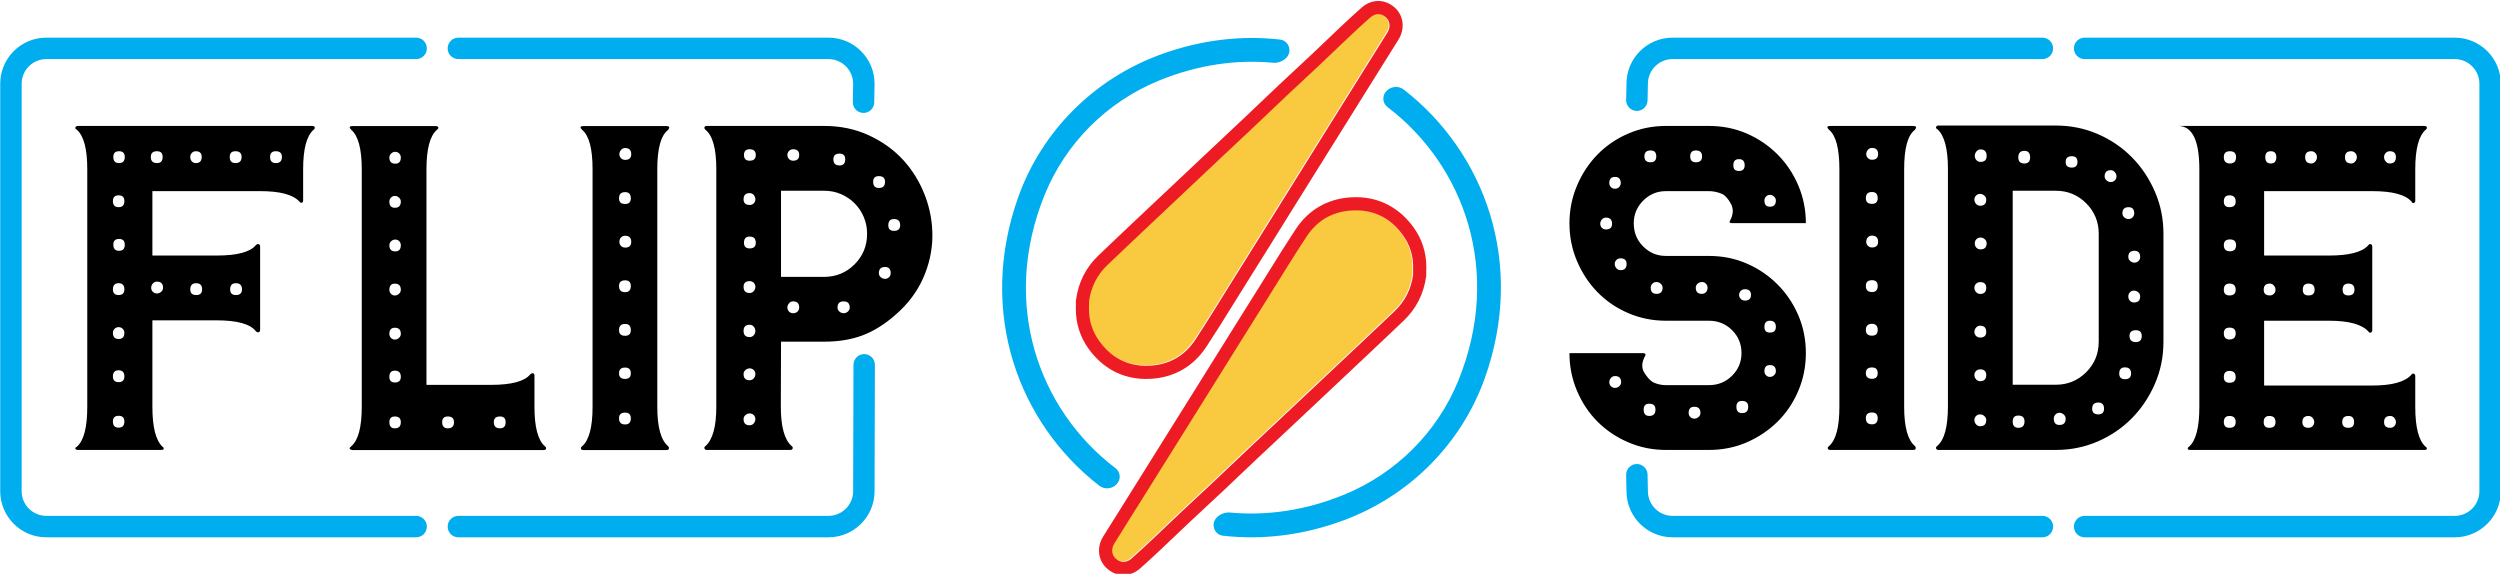 <?xml version="1.0" encoding="UTF-8" standalone="no"?> <svg xmlns="http://www.w3.org/2000/svg" xmlns:xlink="http://www.w3.org/1999/xlink" xmlns:serif="http://www.serif.com/" width="100%" height="100%" viewBox="0 0 928 213" version="1.1" xml:space="preserve" style="fill-rule:evenodd;clip-rule:evenodd;stroke-linejoin:round;stroke-miterlimit:2;"> <g transform="matrix(1,0,0,1,-1411.93,-372.782)"> <g transform="matrix(1,0,0,2.208,2.84217e-14,-259.151)"> <g id="FS-Sec-Logo" serif:id="FS Sec Logo" transform="matrix(0.247,0,0,0.112,1344.21,209.595)"> <path id="Composite-Path" serif:id="Composite Path" d="M1973.5,1521.61C1983.93,1512.47 1994.09,1503.01 2004.21,1493.51C2019.42,1479.23 2034.44,1464.73 2049.66,1450.44C2065.21,1435.83 2080.96,1421.43 2096.51,1406.83C2113.91,1390.49 2131.14,1373.98 2148.5,1357.62L2198.73,1310.54L2253.65,1258.95L2315.87,1200.53L2368.57,1150.65C2384.44,1135.65 2393.68,1117.36 2396.63,1095.73C2396.66,1091.79 2396.7,1087.85 2396.71,1083.92C2396.74,1066.39 2391.47,1050.3 2381.41,1036.37C2362.55,1010.23 2336.69,997.158 2303.97,999.212C2275.24,1001.01 2252.48,1014.24 2236.69,1038.13C2218.25,1066.03 2200.85,1094.61 2183.06,1122.92L2139.51,1192.51L2078.57,1289.95L2034.06,1361.05L1972.58,1459.23C1964.27,1472.5 1955.88,1485.72 1947.64,1499.03C1942.52,1507.29 1943.6,1516.4 1950.14,1522.04C1957.26,1528.18 1965.89,1528.29 1973.5,1521.61ZM2332.19,709.566C2321.77,718.713 2311.63,728.174 2301.53,737.671C2286.33,751.961 2271.34,766.465 2256.14,780.758C2240.61,795.368 2224.89,809.769 2209.36,824.38C2191.99,840.721 2174.79,857.233 2157.45,873.6L2107.29,920.689L2052.46,972.3L1990.33,1030.74L1937.7,1080.62C1921.86,1095.63 1912.63,1113.93 1909.68,1135.56C1909.66,1139.5 1909.62,1143.44 1909.61,1147.38C1909.57,1164.91 1914.84,1181 1924.88,1194.93C1943.72,1221.08 1969.53,1234.15 2002.2,1232.1C2030.89,1230.29 2053.62,1217.07 2069.39,1193.17C2087.8,1165.26 2105.17,1136.68 2122.93,1108.35L2166.42,1038.75L2227.27,941.284L2271.72,870.163L2333.1,771.961C2341.4,758.689 2349.78,745.467 2358.01,732.154C2363.13,723.889 2362.04,714.774 2355.52,709.139C2348.41,702.993 2339.79,702.886 2332.19,709.566Z" style="fill:rgb(249,201,63);"></path> <g id="Composite-Path1" serif:id="Composite Path" transform="matrix(7.587,0,0,7.587,-12219.3,-3617.64)"> <path d="M1752.56,647.447L1752.56,641.334C1752.56,641.021 1752.46,640.85 1752.28,640.818C1752.09,640.787 1751.9,640.865 1751.71,641.053C1750.59,642.428 1747.99,643.116 1743.93,643.116L1731.17,643.116L1731.17,600.448C1731.17,596.448 1731.86,593.854 1733.23,592.665C1733.48,592.477 1733.58,592.305 1733.51,592.149C1733.45,591.992 1733.26,591.914 1732.95,591.914L1716.56,591.914C1715.88,591.914 1715.78,592.165 1716.28,592.665C1717.66,593.855 1718.35,596.451 1718.35,600.454L1718.35,647.474C1718.35,651.478 1717.66,654.074 1716.28,655.263C1715.78,655.639 1715.84,655.889 1716.47,656.014L1754.34,656.014C1754.65,656.014 1754.82,655.92 1754.86,655.732C1754.89,655.544 1754.81,655.387 1754.62,655.26C1753.25,654.068 1752.56,651.464 1752.56,647.447ZM1776.89,647.474L1776.89,600.454C1776.89,596.326 1777.61,593.729 1779.05,592.665C1779.42,592.165 1779.3,591.914 1778.67,591.914L1762.29,591.914C1761.6,591.914 1761.5,592.165 1762,592.665C1763.38,593.792 1764.07,596.388 1764.07,600.454L1764.07,647.474C1764.07,651.478 1763.38,654.074 1762,655.263C1761.82,655.389 1761.74,655.545 1761.77,655.733C1761.8,655.921 1761.97,656.014 1762.29,656.014L1778.67,656.014C1778.98,656.014 1779.15,655.921 1779.19,655.733C1779.22,655.545 1779.17,655.389 1779.05,655.263C1777.61,654.074 1776.89,651.478 1776.89,647.474ZM2125.11,647.474L2125.11,641.372C2125.11,641.123 2125.01,640.967 2124.83,640.903C2124.64,640.841 2124.49,640.903 2124.36,641.091C2123.11,642.53 2120.52,643.248 2116.59,643.248L2095.17,643.248L2095.17,630.428L2108.04,630.428C2111.98,630.428 2114.58,631.148 2115.84,632.585C2115.96,632.774 2116.12,632.836 2116.3,632.774C2116.49,632.711 2116.59,632.555 2116.59,632.304L2116.59,615.748C2116.59,615.499 2116.49,615.343 2116.3,615.279C2116.12,615.217 2115.96,615.279 2115.84,615.466C2114.64,616.843 2112.05,617.53 2108.04,617.53L2095.17,617.53L2095.17,604.788L2116.57,604.788C2120.57,604.788 2123.17,605.477 2124.36,606.853C2124.48,607.103 2124.64,607.197 2124.83,607.134C2125.01,607.071 2125.11,606.915 2125.11,606.665L2125.11,600.457C2125.11,596.441 2125.8,593.836 2127.17,592.644C2127.36,592.518 2127.44,592.361 2127.41,592.173C2127.38,591.984 2127.2,591.89 2126.89,591.89L2078.12,591.89C2080.94,591.89 2082.34,594.739 2082.34,600.434L2082.34,647.474C2082.34,651.545 2081.66,654.175 2080.28,655.365C2080.09,655.484 2080.01,655.618 2080.05,655.767C2080.08,655.916 2080.25,655.99 2080.56,655.99L2126.89,655.99C2127.2,655.99 2127.38,655.916 2127.41,655.767C2127.44,655.618 2127.36,655.484 2127.17,655.365C2125.8,654.175 2125.11,651.545 2125.11,647.474ZM1662.2,591.89C1661.88,591.89 1661.7,591.984 1661.63,592.173C1661.57,592.361 1661.66,592.517 1661.91,592.642C1663.29,593.831 1663.98,596.429 1663.98,600.435L1663.98,647.477C1663.98,651.547 1663.29,654.175 1661.91,655.365C1661.66,655.484 1661.57,655.618 1661.63,655.767C1661.7,655.916 1661.88,655.99 1662.2,655.99L1678.61,655.99C1678.92,655.99 1679.09,655.916 1679.12,655.767C1679.16,655.618 1679.08,655.484 1678.89,655.365C1677.55,654.112 1676.88,651.478 1676.88,647.466L1676.88,630.35L1689.61,630.35C1693.67,630.35 1696.26,631.07 1697.38,632.507C1697.57,632.695 1697.75,632.758 1697.94,632.695C1698.13,632.633 1698.22,632.477 1698.22,632.226L1698.22,615.748C1698.22,615.499 1698.13,615.343 1697.94,615.279C1697.75,615.217 1697.57,615.279 1697.38,615.466C1696.26,616.843 1693.67,617.53 1689.61,617.53L1676.88,617.53L1676.88,604.788L1698.22,604.788C1702.16,604.788 1704.75,605.477 1706,606.853C1706.12,607.041 1706.28,607.119 1706.46,607.087C1706.65,607.055 1706.74,606.883 1706.74,606.571L1706.74,600.457C1706.74,596.441 1707.43,593.836 1708.81,592.644C1709,592.518 1709.07,592.361 1709.04,592.173C1709.01,591.984 1708.84,591.89 1708.53,591.89L1662.2,591.89ZM1809.94,591.89L1786.71,591.89C1786.46,591.89 1786.3,591.969 1786.24,592.125C1786.17,592.281 1786.24,592.453 1786.42,592.642C1787.86,593.768 1788.58,596.364 1788.58,600.43L1788.58,647.45C1788.58,651.393 1787.86,653.988 1786.42,655.239C1786.24,655.365 1786.17,655.521 1786.24,655.709C1786.3,655.897 1786.46,655.99 1786.71,655.99L1803.24,655.99C1803.48,655.99 1803.64,655.897 1803.7,655.709C1803.77,655.521 1803.7,655.365 1803.52,655.239C1802.08,653.986 1801.36,651.387 1801.36,647.441L1801.4,634.571L1809.94,634.571C1812.82,634.571 1815.37,634.15 1817.59,633.305C1819.81,632.461 1821.98,631.1 1824.11,629.224C1826.55,627.099 1828.36,624.691 1829.55,622.002C1830.74,619.312 1831.35,616.576 1831.38,613.794C1831.41,611.012 1830.93,608.306 1829.92,605.68C1828.92,603.054 1827.5,600.724 1825.66,598.691C1823.81,596.659 1821.54,595.017 1818.85,593.766C1816.16,592.516 1813.19,591.89 1809.94,591.89ZM1985.2,617.608L1976.68,617.608C1974.93,617.608 1973.43,616.986 1972.18,615.737C1970.93,614.489 1970.31,612.961 1970.31,611.152C1970.31,609.405 1970.93,607.909 1972.18,606.661C1973.43,605.413 1974.93,604.788 1976.68,604.788L1985.2,604.788C1986.07,604.788 1986.95,604.975 1987.82,605.347C1988.45,605.658 1989.02,606.31 1989.56,607.303C1990.09,608.296 1990.04,609.382 1989.41,610.562C1989.16,610.935 1989.29,611.12 1989.79,611.12L2004.4,611.12C2004.4,608.494 2003.9,606.007 2002.9,603.662C2001.9,601.317 2000.53,599.27 1998.78,597.519C1997.03,595.768 1995,594.393 1992.69,593.391C1990.38,592.391 1987.88,591.89 1985.2,591.89L1976.67,591.89C1974.05,591.89 1971.57,592.392 1969.23,593.395C1966.89,594.398 1964.86,595.777 1963.14,597.531C1961.42,599.285 1960.07,601.337 1959.07,603.687C1958.07,606.037 1957.57,608.528 1957.57,611.159C1957.57,613.792 1958.07,616.282 1959.07,618.632C1960.07,620.982 1961.42,623.035 1963.14,624.789C1964.86,626.543 1966.88,627.922 1969.23,628.925C1971.57,629.928 1974.05,630.428 1976.67,630.428L1985.19,630.428C1987,630.428 1988.53,631.048 1989.78,632.286C1991.03,633.525 1991.65,635.043 1991.65,636.838C1991.65,638.578 1991.03,640.068 1989.78,641.309C1988.53,642.55 1987.01,643.17 1985.19,643.17L1976.68,643.17C1975.8,643.17 1974.96,642.985 1974.15,642.612C1973.53,642.239 1972.93,641.587 1972.37,640.657C1971.81,639.726 1971.87,638.639 1972.56,637.397C1972.75,637.025 1972.59,636.838 1972.09,636.838L1957.57,636.838C1957.57,639.467 1958.07,641.955 1959.07,644.302C1960.07,646.65 1961.42,648.684 1963.14,650.405C1964.86,652.126 1966.89,653.486 1969.23,654.488C1971.57,655.489 1974.05,655.99 1976.67,655.99L1985.2,655.99C1987.88,655.99 1990.38,655.491 1992.69,654.489C1995,653.487 1997.03,652.127 1998.78,650.407C2000.53,648.687 2001.9,646.654 2002.9,644.307C2003.9,641.961 2004.4,639.474 2004.4,636.846C2004.4,634.156 2003.9,631.655 2002.9,629.339C2001.9,627.024 2000.53,624.991 1998.78,623.239C1997.03,621.488 1995,620.112 1992.69,619.111C1990.38,618.109 1987.88,617.608 1985.2,617.608ZM2023.87,647.45L2023.87,600.43C2023.87,596.302 2024.58,593.705 2026.02,592.642C2026.4,592.141 2026.27,591.89 2025.65,591.89L2009.26,591.89C2008.57,591.89 2008.48,592.141 2008.98,592.642C2010.36,593.768 2011.04,596.364 2011.04,600.43L2011.04,647.45C2011.04,651.454 2010.36,654.051 2008.98,655.239C2008.79,655.365 2008.71,655.521 2008.74,655.709C2008.78,655.897 2008.95,655.99 2009.26,655.99L2025.65,655.99C2025.96,655.99 2026.13,655.897 2026.16,655.709C2026.19,655.521 2026.15,655.365 2026.02,655.239C2024.58,654.051 2023.87,651.454 2023.87,647.45ZM2053.93,591.812L2030.67,591.812C2030.41,591.812 2030.26,591.906 2030.2,592.094C2030.13,592.282 2030.23,592.439 2030.48,592.563C2031.85,593.814 2032.54,596.411 2032.54,600.351L2032.54,647.358C2032.54,651.362 2031.85,653.958 2030.48,655.146C2030.23,655.334 2030.13,655.521 2030.2,655.709C2030.26,655.897 2030.41,655.99 2030.67,655.99L2053.93,655.99C2056.87,655.99 2059.64,655.428 2062.24,654.302C2064.83,653.176 2067.08,651.644 2068.99,649.705C2070.9,647.765 2072.41,645.498 2073.54,642.902C2074.67,640.306 2075.23,637.538 2075.23,634.597L2075.23,613.205C2075.23,610.265 2074.67,607.498 2073.54,604.901C2072.41,602.305 2070.9,600.038 2068.99,598.099C2067.08,596.159 2064.83,594.628 2062.24,593.501C2059.64,592.375 2056.87,591.812 2053.93,591.812ZM1744.51,650.496C1744.51,649.746 1744.91,649.37 1745.73,649.37C1746.48,649.37 1746.85,649.746 1746.85,650.496C1746.85,651.309 1746.48,651.715 1745.73,651.715C1744.91,651.715 1744.51,651.309 1744.51,650.496ZM1734.28,650.496C1734.28,649.746 1734.65,649.37 1735.4,649.37C1736.22,649.37 1736.62,649.746 1736.62,650.496C1736.62,651.309 1736.22,651.715 1735.4,651.715C1734.65,651.715 1734.28,651.309 1734.28,650.496ZM1723.82,650.496C1723.82,649.746 1724.18,649.37 1724.91,649.37C1725.69,649.37 1726.09,649.746 1726.09,650.496C1726.09,651.309 1725.69,651.715 1724.91,651.715C1724.18,651.715 1723.82,651.309 1723.82,650.496ZM2087.19,650.486C2087.19,649.674 2087.57,649.267 2088.32,649.267C2089.13,649.267 2089.54,649.674 2089.54,650.486C2089.54,651.238 2089.13,651.613 2088.32,651.613C2087.57,651.613 2087.19,651.238 2087.19,650.486ZM2095.09,650.486C2095.09,649.674 2095.46,649.267 2096.21,649.267C2097.03,649.267 2097.43,649.674 2097.43,650.486C2097.43,651.238 2097.03,651.613 2096.21,651.613C2095.46,651.613 2095.09,651.238 2095.09,650.486ZM2102.75,650.486C2102.75,649.674 2103.16,649.267 2103.97,649.267C2104.28,649.267 2104.55,649.393 2104.77,649.642C2104.99,649.893 2105.1,650.174 2105.1,650.486C2105.1,650.799 2104.99,651.065 2104.77,651.284C2104.55,651.504 2104.28,651.613 2103.97,651.613C2103.16,651.613 2102.75,651.238 2102.75,650.486ZM2110.64,650.486C2110.64,649.674 2111.05,649.267 2111.87,649.267C2112.62,649.267 2112.99,649.674 2112.99,650.486C2112.99,651.238 2112.62,651.613 2111.87,651.613C2111.05,651.613 2110.64,651.238 2110.64,650.486ZM2118.93,650.486C2118.93,649.674 2119.34,649.267 2120.15,649.267C2120.46,649.267 2120.73,649.393 2120.95,649.642C2121.17,649.893 2121.28,650.174 2121.28,650.486C2121.28,650.799 2121.17,651.065 2120.95,651.284C2120.73,651.504 2120.46,651.613 2120.15,651.613C2119.34,651.613 2118.93,651.238 2118.93,650.486ZM2045.37,650.352C2045.37,649.578 2045.74,649.189 2046.49,649.189C2047.3,649.189 2047.71,649.578 2047.71,650.352C2047.71,651.192 2047.3,651.613 2046.49,651.613C2045.74,651.613 2045.37,651.192 2045.37,650.352ZM1669.06,650.362C1669.06,649.612 1669.44,649.236 1670.19,649.236C1670.95,649.236 1671.33,649.612 1671.33,650.362C1671.33,651.175 1670.95,651.581 1670.19,651.581C1669.44,651.581 1669.06,651.175 1669.06,650.362ZM2038.11,650.925C2037.89,650.676 2037.78,650.394 2037.78,650.081C2037.78,649.768 2037.89,649.503 2038.11,649.283C2038.33,649.065 2038.6,648.955 2038.91,648.955C2039.22,648.955 2039.5,649.065 2039.75,649.283C2040,649.503 2040.13,649.768 2040.13,650.081C2040.13,650.894 2039.72,651.3 2038.91,651.3C2038.6,651.3 2038.33,651.175 2038.11,650.925ZM1793.98,649.893C1793.98,649.58 1794.1,649.315 1794.35,649.095C1794.6,648.877 1794.88,648.767 1795.2,648.767C1795.51,648.767 1795.78,648.877 1796,649.095C1796.21,649.315 1796.32,649.58 1796.32,649.893C1796.32,650.206 1796.21,650.488 1796,650.737C1795.78,650.987 1795.51,651.112 1795.2,651.112C1794.38,651.112 1793.98,650.706 1793.98,649.893ZM2053.51,649.798C2053.51,649.478 2053.62,649.204 2053.84,648.979C2054.06,648.755 2054.32,648.642 2054.64,648.642C2054.95,648.642 2055.23,648.755 2055.48,648.979C2055.73,649.204 2055.86,649.478 2055.86,649.798C2055.86,650.633 2055.45,651.05 2054.64,651.05C2053.89,651.05 2053.51,650.633 2053.51,649.798ZM1769.31,649.729C1769.31,648.979 1769.71,648.604 1770.52,648.604C1771.27,648.604 1771.65,648.979 1771.65,649.729C1771.65,650.542 1771.27,650.949 1770.52,650.949C1769.71,650.949 1769.31,650.542 1769.31,649.729ZM2016.28,649.705C2016.28,648.955 2016.69,648.58 2017.5,648.58C2018.25,648.58 2018.63,648.955 2018.63,649.705C2018.63,650.518 2018.25,650.925 2017.5,650.925C2016.69,650.925 2016.28,650.518 2016.28,649.705ZM1981.51,649.471C1981.29,649.253 1981.18,648.987 1981.18,648.674C1981.18,647.86 1981.55,647.454 1982.31,647.454C1983.12,647.454 1983.52,647.86 1983.52,648.674C1983.52,648.987 1983.4,649.253 1983.15,649.471C1982.9,649.69 1982.62,649.799 1982.31,649.799C1981.99,649.799 1981.73,649.69 1981.51,649.471ZM1972.27,648.007C1972.27,647.233 1972.64,646.844 1973.39,646.844C1974.2,646.844 1974.61,647.233 1974.61,648.007C1974.61,648.847 1974.2,649.267 1973.39,649.267C1972.64,649.267 1972.27,648.847 1972.27,648.007ZM2061.11,647.829C2061.11,647.016 2061.52,646.61 2062.33,646.61C2063.08,646.61 2063.46,647.016 2063.46,647.829C2063.46,648.58 2063.08,648.955 2062.33,648.955C2061.52,648.955 2061.11,648.58 2061.11,647.829ZM1990.64,647.452C1990.64,646.683 1991.01,646.297 1991.76,646.297C1992.58,646.297 1992.98,646.683 1992.98,647.452C1992.98,648.288 1992.58,648.704 1991.76,648.704C1991.01,648.704 1990.64,648.288 1990.64,647.452ZM1965.79,643.389C1965.57,643.17 1965.46,642.904 1965.46,642.591C1965.46,642.279 1965.57,641.998 1965.79,641.747C1966.01,641.498 1966.28,641.372 1966.59,641.372C1967.4,641.372 1967.81,641.779 1967.81,642.591C1967.81,642.904 1967.68,643.17 1967.43,643.389C1967.18,643.609 1966.9,643.717 1966.59,643.717C1966.28,643.717 1966.01,643.609 1965.79,643.389ZM2045.37,643.092L2045.37,604.71L2053.89,604.71C2056.26,604.71 2058.27,605.537 2059.93,607.191C2061.58,608.845 2062.41,610.858 2062.41,613.23L2062.41,634.573C2062.41,636.945 2061.58,638.958 2059.93,640.611C2058.27,642.265 2056.26,643.092 2053.89,643.092L2045.37,643.092ZM2087.19,641.576C2087.19,640.763 2087.57,640.356 2088.32,640.356C2089.13,640.356 2089.54,640.763 2089.54,641.576C2089.54,642.326 2089.13,642.701 2088.32,642.701C2087.57,642.701 2087.19,642.326 2087.19,641.576ZM1723.82,641.522C1723.82,640.709 1724.18,640.302 1724.91,640.302C1725.69,640.302 1726.09,640.709 1726.09,641.522C1726.09,642.272 1725.69,642.647 1724.91,642.647C1724.18,642.647 1723.82,642.272 1723.82,641.522ZM1669.06,641.45C1669.06,640.638 1669.44,640.231 1670.19,640.231C1670.95,640.231 1671.33,640.638 1671.33,641.45C1671.33,642.202 1670.95,642.577 1670.19,642.577C1669.44,642.577 1669.06,642.202 1669.06,641.45ZM2038.11,642.014C2037.89,641.764 2037.78,641.482 2037.78,641.17C2037.78,640.857 2037.89,640.592 2038.11,640.372C2038.33,640.153 2038.6,640.043 2038.91,640.043C2039.72,640.043 2040.13,640.42 2040.13,641.17C2040.13,641.983 2039.72,642.388 2038.91,642.388C2038.6,642.388 2038.33,642.264 2038.11,642.014ZM1793.98,640.981C1793.98,640.669 1794.1,640.404 1794.35,640.184C1794.6,639.965 1794.88,639.855 1795.2,639.855C1795.51,639.855 1795.78,639.965 1796,640.184C1796.21,640.404 1796.32,640.669 1796.32,640.981C1796.32,641.294 1796.21,641.576 1796,641.825C1795.78,642.076 1795.51,642.2 1795.2,642.2C1794.38,642.2 1793.98,641.795 1793.98,640.981ZM2066.47,640.872C2066.47,640.059 2066.85,639.653 2067.6,639.653C2068.41,639.653 2068.82,640.059 2068.82,640.872C2068.82,641.623 2068.41,641.998 2067.6,641.998C2066.85,641.998 2066.47,641.623 2066.47,640.872ZM1769.31,640.817C1769.31,640.067 1769.71,639.692 1770.52,639.692C1771.27,639.692 1771.65,640.067 1771.65,640.817C1771.65,641.568 1771.27,641.943 1770.52,641.943C1769.71,641.943 1769.31,641.568 1769.31,640.817ZM2016.28,640.793C2016.28,640.043 2016.69,639.668 2017.5,639.668C2018.25,639.668 2018.63,640.043 2018.63,640.793C2018.63,641.544 2018.25,641.919 2017.5,641.919C2016.69,641.919 2016.28,641.544 2016.28,640.793ZM1996.51,641.216C1996.29,640.997 1996.19,640.731 1996.19,640.418C1996.19,639.606 1996.55,639.199 1997.28,639.199C1998.06,639.199 1998.46,639.606 1998.46,640.418C1998.46,640.731 1998.34,640.997 1998.09,641.216C1997.85,641.436 1997.58,641.544 1997.28,641.544C1996.97,641.544 1996.72,641.436 1996.51,641.216ZM2068.51,633.431C2068.51,632.681 2068.93,632.304 2069.77,632.304C2070.54,632.304 2070.93,632.681 2070.93,633.431C2070.93,634.244 2070.54,634.65 2069.77,634.65C2068.93,634.65 2068.51,634.244 2068.51,633.431ZM1724.14,633.83C1723.92,633.611 1723.82,633.345 1723.82,633.032C1723.82,632.22 1724.18,631.813 1724.91,631.813C1725.69,631.813 1726.09,632.22 1726.09,633.032C1726.09,633.345 1725.97,633.611 1725.72,633.83C1725.48,634.049 1725.21,634.158 1724.91,634.158C1724.6,634.158 1724.35,634.049 1724.14,633.83ZM2087.19,632.914C2087.19,632.164 2087.57,631.789 2088.32,631.789C2089.13,631.789 2089.54,632.164 2089.54,632.914C2089.54,633.727 2089.13,634.134 2088.32,634.134C2087.57,634.134 2087.19,633.727 2087.19,632.914ZM1669.06,632.82C1669.06,632.507 1669.17,632.242 1669.39,632.024C1669.61,631.805 1669.88,631.695 1670.19,631.695C1670.51,631.695 1670.78,631.805 1671,632.024C1671.22,632.242 1671.33,632.507 1671.33,632.82C1671.33,633.633 1670.95,634.04 1670.19,634.04C1669.44,634.04 1669.06,633.633 1669.06,632.82ZM2038.11,633.431C2037.89,633.212 2037.78,632.946 2037.78,632.633C2037.78,632.32 2037.89,632.039 2038.11,631.789C2038.33,631.539 2038.6,631.413 2038.91,631.413C2039.72,631.413 2040.13,631.82 2040.13,632.633C2040.13,633.383 2039.72,633.758 2038.91,633.758C2038.6,633.758 2038.33,633.649 2038.11,633.431ZM1793.98,632.445C1793.98,631.633 1794.38,631.226 1795.2,631.226C1795.51,631.226 1795.78,631.352 1796,631.601C1796.21,631.851 1796.32,632.132 1796.32,632.445C1796.32,632.758 1796.21,633.04 1796,633.29C1795.78,633.541 1795.51,633.665 1795.2,633.665C1794.38,633.665 1793.98,633.258 1793.98,632.445ZM1769.31,632.282C1769.31,631.469 1769.71,631.062 1770.52,631.062C1771.27,631.062 1771.65,631.469 1771.65,632.282C1771.65,633.032 1771.27,633.407 1770.52,633.407C1769.71,633.407 1769.31,633.032 1769.31,632.282ZM2016.28,632.258C2016.28,631.445 2016.69,631.038 2017.5,631.038C2018.25,631.038 2018.63,631.445 2018.63,632.258C2018.63,633.008 2018.25,633.383 2017.5,633.383C2016.69,633.383 2016.28,633.008 2016.28,632.258ZM1996.19,631.647C1996.19,630.835 1996.55,630.428 1997.28,630.428C1998.06,630.428 1998.46,630.835 1998.46,631.647C1998.46,632.399 1998.06,632.774 1997.28,632.774C1996.55,632.774 1996.19,632.399 1996.19,631.647ZM1802.99,628.615C1802.77,628.396 1802.66,628.13 1802.66,627.817C1802.66,627.504 1802.77,627.223 1802.99,626.973C1803.2,626.724 1803.47,626.598 1803.78,626.598C1804.6,626.598 1805,627.005 1805,627.817C1805,628.13 1804.89,628.396 1804.67,628.615C1804.45,628.834 1804.16,628.943 1803.78,628.943C1803.47,628.943 1803.2,628.834 1802.99,628.615ZM1812.96,628.615C1812.71,628.396 1812.59,628.13 1812.59,627.817C1812.59,627.005 1812.99,626.598 1813.8,626.598C1814.6,626.598 1815.01,627.005 1815.01,627.817C1815.01,628.13 1814.88,628.396 1814.64,628.615C1814.39,628.834 1814.11,628.943 1813.8,628.943C1813.49,628.943 1813.21,628.834 1812.96,628.615ZM2069.4,626.817C2069.09,626.817 2068.82,626.708 2068.6,626.489C2068.38,626.271 2068.27,625.974 2068.27,625.598C2068.27,625.285 2068.38,625.02 2068.6,624.8C2068.82,624.582 2069.09,624.472 2069.4,624.472C2069.71,624.472 2069.99,624.582 2070.24,624.8C2070.49,625.02 2070.62,625.285 2070.62,625.598C2070.62,626.411 2070.21,626.817 2069.4,626.817ZM1991.51,626.113C1991.29,625.895 1991.18,625.628 1991.18,625.316C1991.18,625.003 1991.29,624.738 1991.51,624.519C1991.73,624.301 1992,624.191 1992.31,624.191C1993.12,624.191 1993.53,624.566 1993.53,625.316C1993.53,626.067 1993.12,626.442 1992.31,626.442C1992,626.442 1991.73,626.333 1991.51,626.113ZM1724.14,625.106C1723.92,624.888 1723.82,624.621 1723.82,624.309C1723.82,623.495 1724.18,623.088 1724.91,623.088C1725.69,623.088 1726.09,623.495 1726.09,624.309C1726.09,624.621 1725.97,624.888 1725.72,625.106C1725.48,625.325 1725.21,625.434 1724.91,625.434C1724.6,625.434 1724.35,625.325 1724.14,625.106ZM2087.19,624.299C2087.19,623.487 2087.57,623.08 2088.32,623.08C2089.13,623.08 2089.54,623.487 2089.54,624.299C2089.54,625.051 2089.13,625.425 2088.32,625.425C2087.57,625.425 2087.19,625.051 2087.19,624.299ZM2105.17,624.299C2105.17,625.051 2104.77,625.425 2103.95,625.425C2103.2,625.425 2102.83,625.051 2102.83,624.299C2102.83,623.487 2103.2,623.08 2103.95,623.08C2104.77,623.08 2105.17,623.487 2105.17,624.299ZM2113.07,624.299C2113.07,625.051 2112.66,625.425 2111.85,625.425C2111.1,625.425 2110.72,625.051 2110.72,624.299C2110.72,623.487 2111.1,623.08 2111.85,623.08C2112.66,623.08 2113.07,623.487 2113.07,624.299ZM2097.1,623.455C2097.32,623.706 2097.43,623.987 2097.43,624.299C2097.43,624.612 2097.32,624.878 2097.1,625.097C2096.88,625.317 2096.62,625.425 2096.31,625.425C2095.49,625.425 2095.09,625.051 2095.09,624.299C2095.09,623.487 2095.49,623.08 2096.31,623.08C2096.62,623.08 2096.88,623.206 2097.1,623.455ZM1669.06,624.221C1669.06,623.409 1669.44,623.002 1670.19,623.002C1670.95,623.002 1671.33,623.409 1671.33,624.221C1671.33,624.972 1670.95,625.347 1670.19,625.347C1669.44,625.347 1669.06,624.972 1669.06,624.221ZM1694.63,624.221C1694.63,624.972 1694.22,625.347 1693.41,625.347C1692.66,625.347 1692.28,624.972 1692.28,624.221C1692.28,623.409 1692.66,623.002 1693.41,623.002C1694.22,623.002 1694.63,623.409 1694.63,624.221ZM1686.73,624.221C1686.73,624.972 1686.34,625.347 1685.56,625.347C1684.78,625.347 1684.38,624.972 1684.38,624.221C1684.38,623.409 1684.78,623.002 1685.56,623.002C1686.34,623.002 1686.73,623.409 1686.73,624.221ZM2038.11,624.754C2037.89,624.503 2037.78,624.221 2037.78,623.909C2037.78,623.596 2037.89,623.331 2038.11,623.112C2038.33,622.894 2038.6,622.784 2038.91,622.784C2039.72,622.784 2040.13,623.159 2040.13,623.909C2040.13,624.722 2039.72,625.129 2038.91,625.129C2038.6,625.129 2038.33,625.004 2038.11,624.754ZM1973.67,623.893C1973.67,623.58 1973.78,623.315 1974,623.096C1974.22,622.878 1974.49,622.768 1974.8,622.768C1975.11,622.768 1975.39,622.878 1975.64,623.096C1975.89,623.315 1976.02,623.58 1976.02,623.893C1976.02,624.706 1975.61,625.113 1974.8,625.113C1974.05,625.113 1973.67,624.706 1973.67,623.893ZM1982.59,623.893C1982.59,623.58 1982.71,623.315 1982.96,623.096C1983.21,622.878 1983.49,622.768 1983.81,622.768C1984.12,622.768 1984.38,622.878 1984.6,623.096C1984.82,623.315 1984.93,623.58 1984.93,623.893C1984.93,624.269 1984.82,624.566 1984.6,624.784C1984.38,625.004 1984.12,625.113 1983.81,625.113C1982.99,625.113 1982.59,624.706 1982.59,623.893ZM1678.99,623.909C1678.99,624.221 1678.87,624.487 1678.62,624.706C1678.37,624.926 1678.08,625.035 1677.77,625.035C1677.46,625.035 1677.19,624.926 1676.97,624.706C1676.75,624.487 1676.64,624.221 1676.64,623.909C1676.64,623.596 1676.75,623.315 1676.97,623.065C1677.19,622.815 1677.46,622.69 1677.77,622.69C1678.58,622.69 1678.99,623.096 1678.99,623.909ZM1793.98,623.722C1793.98,622.972 1794.38,622.595 1795.2,622.595C1795.51,622.595 1795.78,622.705 1796,622.924C1796.21,623.144 1796.32,623.409 1796.32,623.722C1796.32,624.034 1796.21,624.316 1796,624.566C1795.78,624.816 1795.51,624.941 1795.2,624.941C1794.38,624.941 1793.98,624.535 1793.98,623.722ZM1769.31,623.557C1769.31,622.807 1769.71,622.433 1770.52,622.433C1771.27,622.433 1771.65,622.807 1771.65,623.557C1771.65,624.371 1771.27,624.778 1770.52,624.778C1769.71,624.778 1769.31,624.371 1769.31,623.557ZM2016.28,623.534C2016.28,622.784 2016.69,622.409 2017.5,622.409C2018.25,622.409 2018.63,622.784 2018.63,623.534C2018.63,624.347 2018.25,624.754 2017.5,624.754C2016.69,624.754 2016.28,624.347 2016.28,623.534ZM1821.15,621.815C1820.9,621.596 1820.78,621.33 1820.78,621.017C1820.78,620.204 1821.18,619.797 1822,619.797C1822.75,619.797 1823.12,620.204 1823.12,621.017C1823.12,621.33 1823.01,621.596 1822.8,621.815C1822.58,622.034 1822.31,622.142 1822,622.142C1821.69,622.142 1821.4,622.034 1821.15,621.815ZM1801.4,621.751L1801.4,604.71L1809.93,604.71C1811.11,604.71 1812.22,604.929 1813.25,605.366C1814.28,605.803 1815.19,606.412 1815.97,607.192C1816.75,607.973 1817.36,608.878 1817.79,609.907C1818.23,610.937 1818.45,612.045 1818.45,613.231C1818.45,615.603 1817.62,617.617 1815.97,619.271C1814.31,620.925 1812.3,621.751 1809.93,621.751L1801.4,621.751ZM1966.87,620.048C1966.65,619.797 1966.54,619.515 1966.54,619.202C1966.54,618.89 1966.65,618.625 1966.87,618.406C1967.09,618.187 1967.36,618.077 1967.67,618.077C1968.48,618.077 1968.89,618.452 1968.89,619.202C1968.89,620.016 1968.48,620.423 1967.67,620.423C1967.36,620.423 1967.09,620.298 1966.87,620.048ZM2070.29,618.609C2070.07,618.829 2069.8,618.937 2069.49,618.937C2069.18,618.937 2068.9,618.829 2068.65,618.609C2068.4,618.39 2068.27,618.124 2068.27,617.811C2068.27,616.999 2068.68,616.592 2069.49,616.592C2070.24,616.592 2070.62,616.999 2070.62,617.811C2070.62,618.124 2070.51,618.39 2070.29,618.609ZM1723.82,615.49C1723.82,615.177 1723.94,614.912 1724.18,614.694C1724.42,614.475 1724.69,614.365 1725,614.365C1725.3,614.365 1725.56,614.475 1725.77,614.694C1725.98,614.912 1726.09,615.177 1726.09,615.49C1726.09,616.303 1725.72,616.71 1725,616.71C1724.21,616.71 1723.82,616.303 1723.82,615.49ZM2087.19,615.466C2087.19,614.716 2087.59,614.341 2088.4,614.341C2089.21,614.341 2089.62,614.716 2089.62,615.466C2089.62,616.28 2089.21,616.686 2088.4,616.686C2087.59,616.686 2087.19,616.28 2087.19,615.466ZM1669.14,615.373C1669.14,614.623 1669.52,614.247 1670.27,614.247C1671.03,614.247 1671.41,614.623 1671.41,615.373C1671.41,616.187 1671.03,616.592 1670.27,616.592C1669.52,616.592 1669.14,616.187 1669.14,615.373ZM2038.19,615.983C2037.97,615.764 2037.86,615.467 2037.86,615.091C2037.86,614.778 2037.97,614.513 2038.19,614.295C2038.41,614.076 2038.67,613.966 2038.99,613.966C2039.3,613.966 2039.58,614.076 2039.83,614.295C2040.08,614.513 2040.21,614.778 2040.21,615.091C2040.21,615.905 2039.8,616.311 2038.99,616.311C2038.67,616.311 2038.41,616.203 2038.19,615.983ZM1794.06,614.997C1794.06,614.185 1794.43,613.778 1795.18,613.778C1796,613.778 1796.4,614.185 1796.4,614.997C1796.4,615.748 1796,616.123 1795.18,616.123C1794.43,616.123 1794.06,615.748 1794.06,614.997ZM1769.71,615.632C1769.49,615.413 1769.38,615.147 1769.38,614.834C1769.38,614.459 1769.49,614.162 1769.71,613.942C1769.93,613.724 1770.2,613.614 1770.51,613.614C1771.32,613.614 1771.73,614.021 1771.73,614.834C1771.73,615.584 1771.32,615.959 1770.51,615.959C1770.2,615.959 1769.93,615.85 1769.71,615.632ZM2016.69,615.608C2016.47,615.389 2016.36,615.123 2016.36,614.81C2016.36,614.435 2016.47,614.138 2016.69,613.919C2016.91,613.7 2017.17,613.59 2017.49,613.59C2018.3,613.59 2018.71,613.997 2018.71,614.81C2018.71,615.56 2018.3,615.935 2017.49,615.935C2017.17,615.935 2016.91,615.826 2016.69,615.608ZM1822.65,611.527C1822.65,610.714 1823.03,610.307 1823.78,610.307C1824.59,610.307 1825,610.714 1825,611.527C1825,612.277 1824.59,612.652 1823.78,612.652C1823.03,612.652 1822.65,612.277 1822.65,611.527ZM1963.99,612.042C1963.78,611.824 1963.67,611.558 1963.67,611.245C1963.67,610.932 1963.78,610.651 1963.99,610.401C1964.21,610.152 1964.48,610.026 1964.79,610.026C1965.6,610.026 1966.01,610.433 1966.01,611.245C1966.01,611.996 1965.6,612.371 1964.79,612.371C1964.48,612.371 1964.21,612.262 1963.99,612.042ZM2069.44,609.182C2069.44,609.495 2069.33,609.761 2069.12,609.98C2068.9,610.198 2068.63,610.307 2068.32,610.307C2068.01,610.307 2067.72,610.198 2067.47,609.98C2067.22,609.761 2067.1,609.495 2067.1,609.182C2067.1,608.368 2067.5,607.962 2068.32,607.962C2069.07,607.962 2069.44,608.368 2069.44,609.182ZM1724.14,606.063C1724.35,605.845 1724.6,605.735 1724.91,605.735C1725.21,605.735 1725.48,605.845 1725.72,606.063C1725.97,606.283 1726.09,606.548 1726.09,606.861C1726.09,607.674 1725.69,608.08 1724.91,608.08C1724.18,608.08 1723.82,607.674 1723.82,606.861C1723.82,606.548 1723.92,606.283 1724.14,606.063ZM1670.19,605.617C1670.95,605.617 1671.33,605.993 1671.33,606.743C1671.33,607.556 1670.95,607.962 1670.19,607.962C1669.44,607.962 1669.06,607.556 1669.06,606.743C1669.06,605.993 1669.44,605.617 1670.19,605.617ZM2088.32,605.617C2089.13,605.617 2089.54,606.023 2089.54,606.837C2089.54,607.587 2089.13,607.962 2088.32,607.962C2087.57,607.962 2087.19,607.587 2087.19,606.837C2087.19,606.023 2087.57,605.617 2088.32,605.617ZM1998.09,605.852C1998.34,606.071 1998.46,606.336 1998.46,606.649C1998.46,607.462 1998.06,607.869 1997.28,607.869C1996.55,607.869 1996.19,607.462 1996.19,606.649C1996.19,606.336 1996.29,606.071 1996.51,605.852C1996.72,605.634 1996.97,605.524 1997.28,605.524C1997.58,605.524 1997.85,605.634 1998.09,605.852ZM2038.11,605.664C2038.33,605.446 2038.6,605.336 2038.91,605.336C2039.22,605.336 2039.5,605.446 2039.75,605.664C2040,605.884 2040.13,606.149 2040.13,606.462C2040.13,607.275 2039.72,607.681 2038.91,607.681C2038.6,607.681 2038.33,607.556 2038.11,607.306C2037.89,607.057 2037.78,606.775 2037.78,606.462C2037.78,606.149 2037.89,605.884 2038.11,605.664ZM1795.2,605.179C1795.51,605.179 1795.78,605.305 1796,605.556C1796.21,605.806 1796.32,606.087 1796.32,606.4C1796.32,606.712 1796.21,606.978 1796,607.197C1795.78,607.416 1795.51,607.524 1795.2,607.524C1794.38,607.524 1793.98,607.149 1793.98,606.4C1793.98,605.586 1794.38,605.179 1795.2,605.179ZM1770.52,604.985C1771.27,604.985 1771.65,605.391 1771.65,606.204C1771.65,606.955 1771.27,607.33 1770.52,607.33C1769.71,607.33 1769.31,606.955 1769.31,606.204C1769.31,605.391 1769.71,604.985 1770.52,604.985ZM2017.5,604.961C2018.25,604.961 2018.63,605.367 2018.63,606.18C2018.63,606.931 2018.25,607.306 2017.5,607.306C2016.69,607.306 2016.28,606.931 2016.28,606.18C2016.28,605.367 2016.69,604.961 2017.5,604.961ZM1967.73,603.195C1967.73,603.507 1967.62,603.774 1967.4,603.992C1967.18,604.211 1966.91,604.319 1966.6,604.319C1966.28,604.319 1966.01,604.211 1965.79,603.992C1965.57,603.774 1965.46,603.507 1965.46,603.195C1965.46,602.381 1965.84,601.974 1966.6,601.974C1967.35,601.974 1967.73,602.381 1967.73,603.195ZM1820.78,601.818C1821.59,601.818 1822,602.193 1822,602.943C1822,603.756 1821.59,604.163 1820.78,604.163C1820.03,604.163 1819.65,603.756 1819.65,602.943C1819.65,602.193 1820.03,601.818 1820.78,601.818ZM2063.96,602.662C2063.7,602.443 2063.58,602.177 2063.58,601.864C2063.58,601.052 2063.99,600.645 2064.8,600.645C2065.11,600.645 2065.38,600.771 2065.6,601.02C2065.82,601.271 2065.93,601.552 2065.93,601.864C2065.93,602.177 2065.82,602.443 2065.6,602.662C2065.38,602.882 2065.11,602.991 2064.8,602.991C2064.49,602.991 2064.21,602.882 2063.96,602.662ZM1992.28,599.676C1992.28,600.427 1991.9,600.802 1991.15,600.802C1990.4,600.802 1990.03,600.427 1990.03,599.676C1990.03,598.863 1990.4,598.457 1991.15,598.457C1991.9,598.457 1992.28,598.863 1992.28,599.676ZM2058.2,599.004C2058.2,599.754 2057.83,600.129 2057.08,600.129C2056.26,600.129 2055.86,599.754 2055.86,599.004C2055.86,598.254 2056.26,597.878 2057.08,597.878C2057.83,597.878 2058.2,598.254 2058.2,599.004ZM1814.12,598.488C1814.12,599.302 1813.74,599.707 1812.99,599.707C1812.18,599.707 1811.77,599.302 1811.77,598.488C1811.77,597.739 1812.18,597.362 1812.99,597.362C1813.74,597.362 1814.12,597.739 1814.12,598.488ZM1723.82,598.136C1723.82,597.823 1723.94,597.558 1724.18,597.34C1724.42,597.121 1724.69,597.011 1725,597.011C1725.3,597.011 1725.56,597.121 1725.77,597.34C1725.98,597.558 1726.09,597.823 1726.09,598.136C1726.09,598.95 1725.72,599.356 1725,599.356C1724.21,599.356 1723.82,598.95 1723.82,598.136ZM2113.21,597.233C2113.43,597.46 2113.54,597.734 2113.54,598.056C2113.54,598.38 2113.43,598.67 2113.21,598.929C2112.99,599.188 2112.72,599.317 2112.41,599.317C2111.6,599.317 2111.19,598.896 2111.19,598.056C2111.19,597.282 2111.6,596.893 2112.41,596.893C2112.72,596.893 2112.99,597.007 2113.21,597.233ZM2105.31,597.233C2105.53,597.46 2105.64,597.734 2105.64,598.056C2105.64,598.38 2105.53,598.67 2105.31,598.929C2105.09,599.188 2104.83,599.317 2104.52,599.317C2103.7,599.317 2103.3,598.896 2103.3,598.056C2103.3,597.282 2103.7,596.893 2104.52,596.893C2104.83,596.893 2105.09,597.007 2105.31,597.233ZM2097.59,598.056C2097.59,598.896 2097.22,599.317 2096.49,599.317C2095.76,599.317 2095.4,598.896 2095.4,598.056C2095.4,597.282 2095.76,596.893 2096.49,596.893C2097.22,596.893 2097.59,597.282 2097.59,598.056ZM2121.28,598.056C2121.28,598.896 2120.87,599.317 2120.06,599.317C2119.75,599.317 2119.48,599.188 2119.26,598.929C2119.04,598.67 2118.93,598.38 2118.93,598.056C2118.93,597.734 2119.04,597.46 2119.26,597.233C2119.48,597.007 2119.75,596.893 2120.06,596.893C2120.87,596.893 2121.28,597.282 2121.28,598.056ZM2087.19,598.056C2087.19,597.282 2087.59,596.893 2088.4,596.893C2089.21,596.893 2089.62,597.282 2089.62,598.056C2089.62,598.896 2089.21,599.317 2088.4,599.317C2087.59,599.317 2087.19,598.896 2087.19,598.056ZM2048.82,598.116C2048.82,598.917 2048.44,599.317 2047.69,599.317C2046.88,599.317 2046.48,598.917 2046.48,598.116C2046.48,597.249 2046.88,596.815 2047.69,596.815C2048.44,596.815 2048.82,597.249 2048.82,598.116ZM1669.14,598.019C1669.14,597.269 1669.52,596.893 1670.27,596.893C1671.03,596.893 1671.41,597.269 1671.41,598.019C1671.41,598.833 1671.03,599.238 1670.27,599.238C1669.52,599.238 1669.14,598.833 1669.14,598.019ZM1676.57,598.019C1676.57,597.269 1676.97,596.893 1677.79,596.893C1678.54,596.893 1678.91,597.269 1678.91,598.019C1678.91,598.833 1678.54,599.238 1677.79,599.238C1676.97,599.238 1676.57,598.833 1676.57,598.019ZM1684.7,598.91C1684.49,598.691 1684.38,598.394 1684.38,598.019C1684.38,597.707 1684.49,597.442 1684.7,597.222C1684.91,597.003 1685.17,596.893 1685.47,596.893C1686.26,596.893 1686.65,597.269 1686.65,598.019C1686.65,598.833 1686.26,599.238 1685.47,599.238C1685.17,599.238 1684.91,599.13 1684.7,598.91ZM1692.2,598.019C1692.2,597.269 1692.58,596.893 1693.33,596.893C1694.14,596.893 1694.55,597.269 1694.55,598.019C1694.55,598.833 1694.14,599.238 1693.33,599.238C1692.58,599.238 1692.2,598.833 1692.2,598.019ZM1700.19,598.019C1700.19,597.269 1700.57,596.893 1701.32,596.893C1702.13,596.893 1702.54,597.269 1702.54,598.019C1702.54,598.833 1702.13,599.238 1701.32,599.238C1700.57,599.238 1700.19,598.833 1700.19,598.019ZM1974.77,597.909C1974.77,598.691 1974.39,599.082 1973.64,599.082C1972.83,599.082 1972.42,598.691 1972.42,597.909C1972.42,597.128 1972.83,596.737 1973.64,596.737C1974.39,596.737 1974.77,597.128 1974.77,597.909ZM1983.84,597.909C1983.84,598.691 1983.43,599.082 1982.62,599.082C1981.87,599.082 1981.49,598.691 1981.49,597.909C1981.49,597.128 1981.87,596.737 1982.62,596.737C1983.43,596.737 1983.84,597.128 1983.84,597.909ZM2038.19,598.658C2037.97,598.429 2037.86,598.148 2037.86,597.818C2037.86,597.489 2037.97,597.194 2038.19,596.93C2038.41,596.666 2038.67,596.534 2038.99,596.534C2039.8,596.534 2040.21,596.963 2040.21,597.818C2040.21,598.609 2039.8,599.004 2038.99,599.004C2038.67,599.004 2038.41,598.889 2038.19,598.658ZM1805,597.636C1805,598.392 1804.6,598.769 1803.78,598.769C1803.47,598.769 1803.2,598.659 1802.99,598.44C1802.77,598.22 1802.66,597.951 1802.66,597.636C1802.66,597.321 1802.77,597.053 1802.99,596.833C1803.2,596.614 1803.47,596.502 1803.78,596.502C1804.6,596.502 1805,596.881 1805,597.636ZM1794.06,597.636C1794.06,596.881 1794.43,596.502 1795.18,596.502C1796,596.502 1796.4,596.881 1796.4,597.636C1796.4,598.392 1796,598.769 1795.18,598.769C1794.43,598.769 1794.06,598.392 1794.06,597.636ZM1769.71,598.278C1769.49,598.059 1769.38,597.793 1769.38,597.48C1769.38,597.168 1769.49,596.887 1769.71,596.636C1769.93,596.386 1770.2,596.26 1770.51,596.26C1771.32,596.26 1771.73,596.667 1771.73,597.48C1771.73,598.23 1771.32,598.605 1770.51,598.605C1770.2,598.605 1769.93,598.496 1769.71,598.278ZM2016.69,598.254C2016.47,598.035 2016.36,597.769 2016.36,597.456C2016.36,597.144 2016.47,596.863 2016.69,596.612C2016.91,596.362 2017.17,596.236 2017.49,596.236C2018.3,596.236 2018.71,596.643 2018.71,597.456C2018.71,598.206 2018.3,598.581 2017.49,598.581C2017.17,598.581 2016.91,598.473 2016.69,598.254Z"></path> </g> <g id="Composite-Path2" serif:id="Composite Path" transform="matrix(7.587,0,0,7.587,-12219.3,-3617.64)"> <path d="M1865.2,673.136C1863.86,675.306 1864.2,677.927 1866.04,679.509C1866.95,680.297 1868.03,680.724 1869.15,680.741C1870.37,680.76 1871.54,680.306 1872.54,679.428C1873.99,678.151 1875.42,676.816 1876.65,675.664C1877.67,674.71 1878.69,673.736 1879.68,672.793C1880.65,671.87 1881.65,670.915 1882.64,669.986C1883.65,669.034 1884.7,668.07 1885.7,667.137C1886.73,666.19 1887.78,665.211 1888.82,664.238C1890.07,663.063 1891.33,661.865 1892.55,660.706L1895.67,657.749L1899.68,653.994L1902.29,651.547L1906.5,647.596L1909.53,644.746L1912.41,642.04L1917.73,637.042L1922.04,632.972L1924.68,630.465C1927.2,628.09 1928.71,625.132 1929.18,621.673L1929.2,621.506L1929.22,619.769C1929.22,616.951 1928.36,614.258 1926.71,611.98C1923.93,608.129 1920.06,606.056 1915.52,605.985C1915.1,605.978 1914.67,605.989 1914.24,606.016C1909.65,606.304 1905.88,608.484 1903.35,612.32C1901.57,615.009 1899.85,617.776 1898.18,620.452L1896.25,623.547L1892.05,630.247L1890.5,632.724L1882.47,645.568L1878.41,652.043L1874.17,658.823L1868.5,667.879L1867.34,669.728C1866.64,670.842 1865.91,671.994 1865.2,673.136ZM1867.75,677.53C1866.88,676.788 1866.74,675.586 1867.42,674.497C1868.5,672.743 1869.61,671.001 1870.7,669.252L1878.81,656.311L1884.68,646.939L1892.71,634.094L1898.45,624.923C1900.79,621.19 1903.09,617.423 1905.52,613.746C1907.6,610.597 1910.6,608.854 1914.38,608.616C1914.75,608.593 1915.11,608.585 1915.46,608.59C1919.27,608.65 1922.32,610.36 1924.59,613.514C1925.92,615.35 1926.61,617.471 1926.61,619.781C1926.61,620.3 1926.6,620.819 1926.6,621.339C1926.21,624.189 1924.99,626.601 1922.9,628.578L1915.95,635.151L1907.75,642.852L1900.51,649.653L1893.89,655.858C1891.6,658.015 1889.33,660.191 1887.04,662.344C1884.99,664.27 1882.91,666.167 1880.86,668.093C1878.86,669.976 1876.88,671.887 1874.87,673.77C1873.54,675.022 1872.2,676.269 1870.83,677.474C1870.31,677.928 1869.76,678.144 1869.21,678.136C1868.7,678.128 1868.2,677.922 1867.75,677.53ZM1923.72,574.777C1925.06,572.606 1924.72,569.985 1922.89,568.403C1921.97,567.614 1920.9,567.187 1919.78,567.17C1918.57,567.151 1917.4,567.605 1916.4,568.483C1914.94,569.761 1913.52,571.097 1912.29,572.248C1911.28,573.203 1910.25,574.177 1909.27,575.12C1908.3,576.043 1907.3,576.998 1906.31,577.928C1905.3,578.88 1904.26,579.845 1903.25,580.778C1902.23,581.725 1901.17,582.704 1900.14,583.678C1898.89,584.852 1897.63,586.051 1896.41,587.21L1893.3,590.168L1889.3,593.924L1886.69,596.371L1882.49,600.324L1879.46,603.175L1876.58,605.881L1871.27,610.88L1866.97,614.951L1864.33,617.459C1861.82,619.835 1860.31,622.794 1859.84,626.253L1859.81,626.42L1859.8,628.158C1859.8,630.976 1860.66,633.67 1862.3,635.949C1865.08,639.801 1868.94,641.874 1873.48,641.945C1873.89,641.951 1874.33,641.941 1874.76,641.914C1879.34,641.626 1883.1,639.445 1885.63,635.608C1887.41,632.919 1889.13,630.151 1890.79,627.474L1892.72,624.378L1896.91,617.676L1898.46,615.199L1906.48,602.352L1910.53,595.875L1914.77,589.094L1920.43,580.035L1921.59,578.186C1922.29,577.071 1923.01,575.919 1923.72,574.777ZM1921.18,570.381C1922.04,571.124 1922.18,572.326 1921.51,573.415C1920.42,575.17 1919.32,576.913 1918.23,578.662L1910.13,591.606L1904.28,600.981L1896.26,613.828L1890.52,623.002C1888.18,626.736 1885.89,630.504 1883.47,634.182C1881.39,637.332 1878.39,639.075 1874.61,639.313C1874.25,639.336 1873.89,639.344 1873.54,639.339C1869.73,639.28 1866.69,637.569 1864.42,634.414C1863.09,632.578 1862.4,630.457 1862.4,628.146C1862.41,627.626 1862.41,627.107 1862.41,626.588C1862.8,623.737 1864.02,621.325 1866.11,619.347L1873.05,612.772L1881.23,605.069L1888.46,598.266L1895.07,592.059C1897.36,589.902 1899.63,587.725 1901.91,585.572C1903.96,583.646 1906.04,581.747 1908.08,579.822C1910.08,577.938 1912.06,576.026 1914.06,574.142C1915.39,572.891 1916.73,571.643 1918.11,570.438C1918.62,569.984 1919.17,569.768 1919.72,569.776C1920.23,569.784 1920.73,569.989 1921.18,570.381Z" style="fill:rgb(237,28,36);"></path> </g> <path id="Composite-Path3" serif:id="Composite Path" d="M2750.7,809.754C2750.7,789.279 2767.31,772.681 2787.8,772.681L3343.56,772.681C3352.45,772.681 3359.66,765.477 3359.66,756.59C3359.66,747.704 3352.45,740.5 3343.56,740.5L2787.8,740.5C2749.53,740.5 2718.5,771.506 2718.5,809.754L2718,834.413C2718,843.298 2725.2,850.5 2734.09,850.5C2742.98,850.5 2750.18,843.298 2750.18,834.413L2750.7,809.754ZM3343.56,1458.32L2787.8,1458.32C2767.31,1458.32 2750.7,1441.72 2750.7,1421.25L2750.18,1396.59C2750.18,1387.7 2742.98,1380.5 2734.09,1380.5C2725.2,1380.5 2718,1387.7 2718,1396.59L2718.5,1421.25C2718.5,1459.49 2749.53,1490.5 2787.8,1490.5L3343.56,1490.5C3352.45,1490.5 3359.66,1483.3 3359.66,1474.41C3359.66,1465.52 3352.45,1458.32 3343.56,1458.32ZM3407.03,772.681L3963.2,772.681C3983.69,772.681 4000.3,789.279 4000.3,809.754L4000.3,1421.25C4000.3,1441.72 3983.69,1458.32 3963.2,1458.32L3407.03,1458.32C3398.14,1458.32 3390.93,1465.52 3390.93,1474.41C3390.93,1483.3 3398.14,1490.5 3407.03,1490.5L3963.2,1490.5C4001.47,1490.5 4032.5,1459.49 4032.5,1421.25L4032.5,809.754C4032.5,771.506 4001.47,740.5 3963.2,740.5L3407.03,740.5C3398.14,740.5 3390.93,747.704 3390.93,756.59C3390.93,765.477 3398.14,772.681 3407.03,772.681ZM899.556,1458.32L343.802,1458.32C323.313,1458.32 306.703,1441.72 306.703,1421.25L306.703,809.754C306.703,789.279 323.313,772.681 343.802,772.681L899.556,772.681C908.449,772.681 915.658,765.477 915.658,756.59C915.658,747.704 908.449,740.5 899.556,740.5L343.802,740.5C305.527,740.5 274.5,771.506 274.5,809.754L274.5,1421.25C274.5,1459.49 305.527,1490.5 343.802,1490.5L899.556,1490.5C908.449,1490.5 915.658,1483.3 915.658,1474.41C915.658,1465.52 908.449,1458.32 899.556,1458.32ZM1556.3,1421.25C1556.3,1441.72 1539.69,1458.32 1519.2,1458.32L963.03,1458.32C954.137,1458.32 946.928,1465.52 946.928,1474.41C946.928,1483.3 954.137,1490.5 963.03,1490.5L1519.2,1490.5C1557.47,1490.5 1588.5,1459.49 1588.5,1421.25L1589,1231.59C1589,1222.7 1581.8,1215.5 1572.91,1215.5C1564.02,1215.5 1556.82,1222.7 1556.82,1231.59L1556.3,1421.25ZM963.03,772.681L1519.2,772.681C1539.69,772.681 1556.3,789.279 1556.3,809.754L1555.82,837.413C1555.82,846.298 1563.02,853.5 1571.91,853.5C1580.8,853.5 1588,846.298 1588,837.413L1588.5,809.754C1588.5,771.506 1557.47,740.5 1519.2,740.5L963.03,740.5C954.137,740.5 946.928,747.704 946.928,756.59C946.928,765.477 954.137,772.681 963.03,772.681ZM1954.25,1408.32C1958.93,1401.28 1957.28,1391.85 1950.55,1386.73C1835.42,1299.33 1777.53,1140.31 1844.02,976.646C1875.72,898.607 1937.89,836.885 2015.86,804.975C2074.57,780.948 2132.66,773.111 2187.08,778.153C2194.68,778.858 2202.18,776.014 2207.48,770.515C2216.72,760.912 2210.96,744.852 2197.71,743.358C2140.35,736.886 2079.12,743.383 2016.86,766.379C1918.17,802.825 1839.94,880.625 1804.5,979.661C1742.52,1152.84 1804.9,1319.08 1926.06,1412.94C1935.01,1419.87 1947.97,1417.74 1954.25,1408.32ZM2355.75,823.183C2351.07,830.22 2352.72,839.654 2359.45,844.766C2474.58,932.166 2532.47,1091.19 2465.98,1254.85C2434.28,1332.89 2372.11,1394.62 2294.14,1426.52C2235.43,1450.55 2177.34,1458.39 2122.92,1453.35C2115.32,1452.64 2107.82,1455.49 2102.52,1460.99C2093.28,1470.59 2099.04,1486.65 2112.29,1488.14C2169.65,1494.61 2230.88,1488.12 2293.14,1465.12C2391.83,1428.67 2470.06,1350.87 2505.5,1251.84C2567.48,1078.66 2505.1,912.423 2383.94,818.562C2374.99,811.628 2362.03,813.76 2355.75,823.183Z" style="fill:rgb(0,173,239);"></path> </g> </g> </g> </svg> 